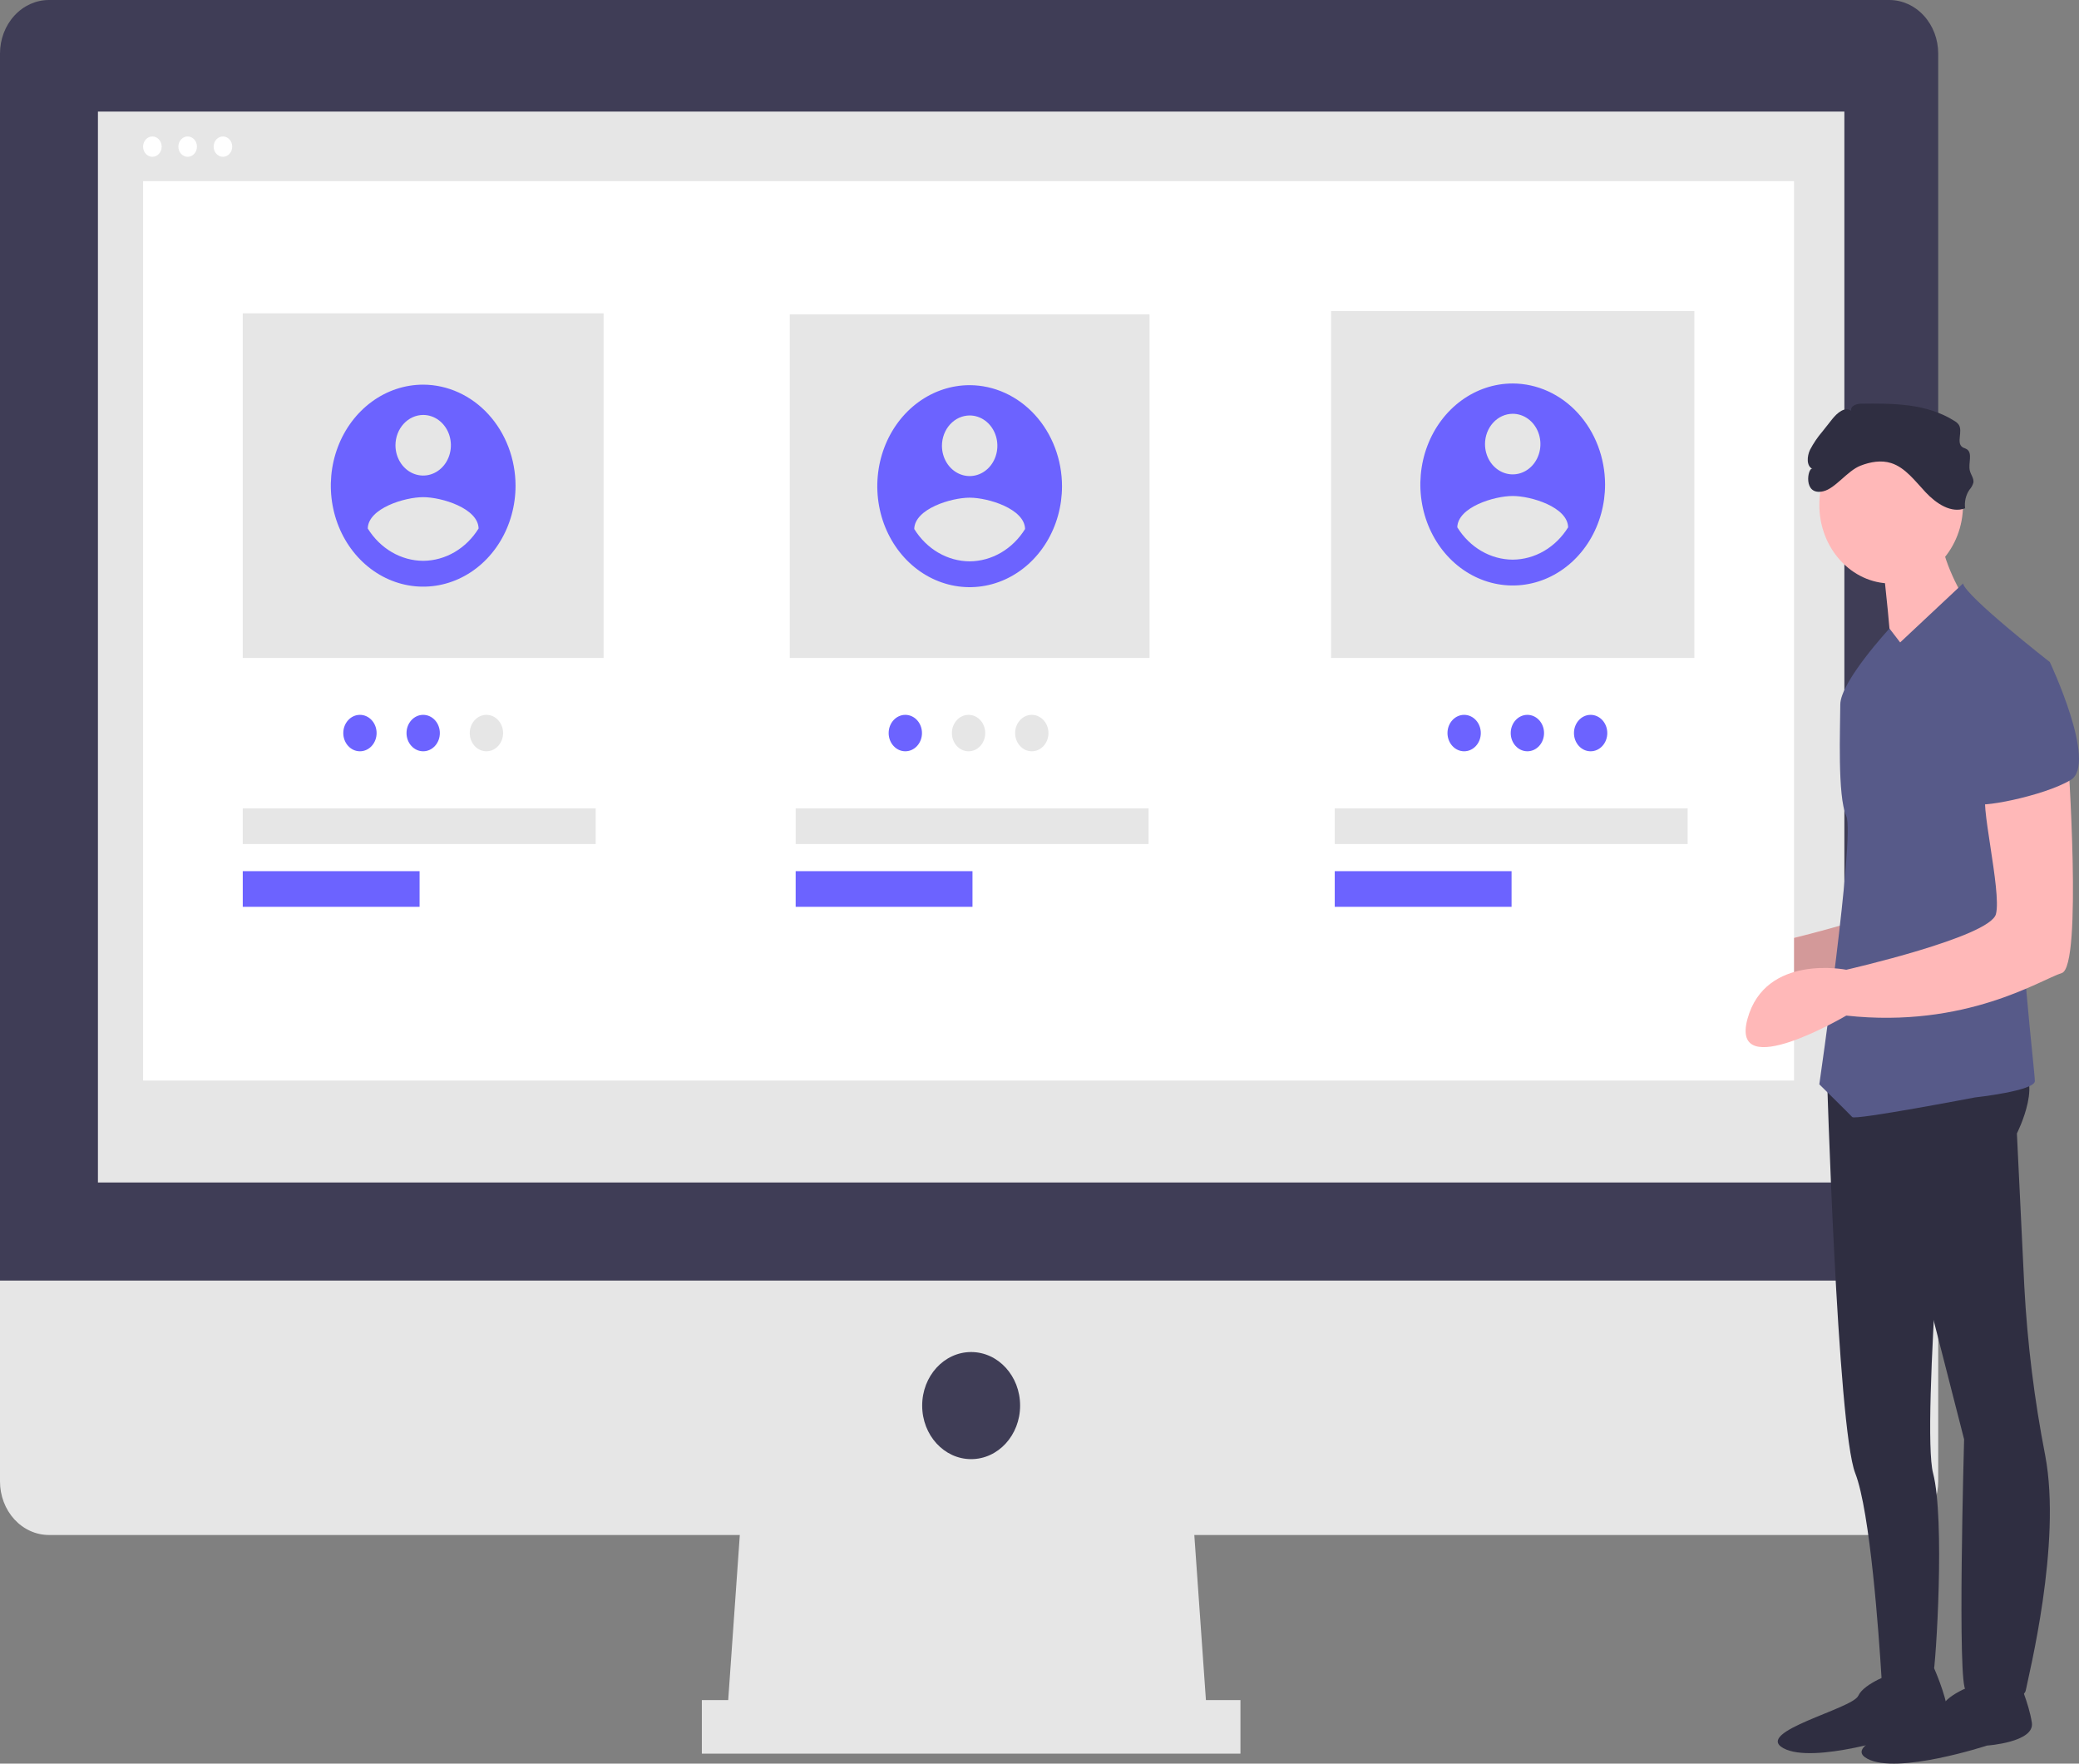 <?xml version="1.0" encoding="UTF-8"?> <svg xmlns="http://www.w3.org/2000/svg" width="448" height="380" viewBox="0 0 448 380" fill="none"><rect x="0" y="0" width="448" height="380" fill="#808080" stroke="none"/><g clip-path="url(#clip0)"><path d="M260.269 372.083H156.513L160.03 322.088H256.751L260.269 372.083Z" fill="#E6E6E6"></path><path d="M267.303 366.314H151.237V377.852H267.303V366.314Z" fill="#E6E6E6"></path><path d="M407.109 0H10.551C7.753 0 5.069 1.216 3.09 3.379C1.112 5.543 0 8.478 0 11.537V275.938H417.661V11.537C417.661 8.478 416.549 5.543 414.57 3.379C412.591 1.216 409.908 0 407.109 0Z" fill="#3F3D56"></path><path d="M0 275.938V319.203C0 320.718 0.273 322.218 0.803 323.618C1.333 325.018 2.111 326.29 3.09 327.361C4.07 328.433 5.233 329.282 6.514 329.862C7.794 330.442 9.166 330.741 10.551 330.741H407.109C408.495 330.741 409.867 330.442 411.147 329.862C412.427 329.282 413.59 328.433 414.57 327.361C415.55 326.29 416.327 325.018 416.857 323.618C417.388 322.218 417.661 320.718 417.661 319.203V275.938H0Z" fill="#E6E6E6"></path><path d="M397.437 24.037H21.102V254.787H397.437V24.037Z" fill="#E6E6E6"></path><path d="M209.27 314.395C215.098 314.395 219.822 309.23 219.822 302.858C219.822 296.486 215.098 291.32 209.27 291.32C203.443 291.32 198.719 296.486 198.719 302.858C198.719 309.23 203.443 314.395 209.27 314.395Z" fill="#3F3D56"></path><path d="M32.836 33.783C33.942 33.783 34.839 32.803 34.839 31.594C34.839 30.385 33.942 29.404 32.836 29.404C31.73 29.404 30.834 30.385 30.834 31.594C30.834 32.803 31.73 33.783 32.836 33.783Z" fill="white"></path><path d="M40.438 33.783C41.544 33.783 42.44 32.803 42.44 31.594C42.44 30.385 41.544 29.404 40.438 29.404C39.332 29.404 38.435 30.385 38.435 31.594C38.435 32.803 39.332 33.783 40.438 33.783Z" fill="white"></path><path d="M48.038 33.783C49.144 33.783 50.041 32.803 50.041 31.594C50.041 30.385 49.144 29.404 48.038 29.404C46.933 29.404 46.036 30.385 46.036 31.594C46.036 32.803 46.933 33.783 48.038 33.783Z" fill="white"></path><path d="M432.037 156.053C432.037 156.053 435.262 201.898 430.747 203.309C426.232 204.72 410.106 215.299 384.304 212.478C384.304 212.478 359.148 227.29 363.018 213.184C366.888 199.077 384.304 202.604 384.304 202.604C384.304 202.604 415.266 195.551 416.556 190.613C417.846 185.676 412.686 165.222 414.621 164.517C416.556 163.811 432.037 156.053 432.037 156.053Z" fill="#FFB8B8"></path><path opacity="0.2" d="M429.867 156.646C429.867 156.646 433.092 202.492 428.577 203.903C424.062 205.313 407.936 215.893 382.134 213.072C382.134 213.072 356.978 227.884 360.848 213.777C364.718 199.671 382.134 203.197 382.134 203.197C382.134 203.197 413.096 196.144 414.386 191.207C415.676 186.27 410.516 165.816 412.451 165.11C414.386 164.405 429.867 156.646 429.867 156.646Z" fill="#231F20"></path><path d="M393.648 230.396C393.648 230.396 395.915 307.557 399.785 317.431C403.009 325.657 404.89 352.478 405.429 361.208C405.536 362.959 405.591 363.982 405.591 363.982C405.591 363.982 415.911 363.982 416.556 361.161C417.201 358.34 419.136 327.306 416.556 317.431C413.976 307.557 420.232 234.549 420.232 234.549L393.648 230.396Z" fill="#2F2E41"></path><path d="M408.171 360.457C408.171 360.457 401.72 362.573 400.43 365.394C399.14 368.216 377.854 373.153 384.304 376.679C390.755 380.206 410.106 373.858 410.106 373.858C410.106 373.858 420.426 373.153 419.781 368.921C419.136 364.689 416.787 359.475 416.787 359.475L408.171 360.457Z" fill="#2F2E41"></path><path d="M426.232 362.711C426.232 362.711 419.782 364.827 418.492 367.648C417.202 370.469 395.915 375.407 402.366 378.933C408.816 382.46 428.167 376.112 428.167 376.112C428.167 376.112 438.488 375.407 437.843 371.175C437.198 366.943 434.849 361.729 434.849 361.729L426.232 362.711Z" fill="#2F2E41"></path><path d="M399.141 234.343L408.171 251.271L423.242 310.125C423.242 310.125 421.717 364.121 423.652 364.121C425.587 364.121 435.908 367.648 436.553 364.121C437.098 361.142 444.322 332.606 440.721 313.612C438.379 301.608 436.872 289.426 436.214 277.173L434.618 244.217C434.618 244.217 441.068 231.522 433.973 229.406C426.877 227.29 399.141 234.343 399.141 234.343Z" fill="#2F2E41"></path><path d="M407.526 125.724C416.076 125.724 423.007 118.146 423.007 108.797C423.007 99.448 416.076 91.869 407.526 91.869C398.976 91.869 392.045 99.448 392.045 108.797C392.045 118.146 398.976 125.724 407.526 125.724Z" fill="#FFB8B8"></path><path d="M405.591 120.082C405.591 120.082 408.171 142.652 407.526 144.063C406.881 145.474 423.007 128.546 423.007 128.546C423.007 128.546 417.201 118.672 418.492 113.734L405.591 120.082Z" fill="#FFB8B8"></path><path d="M441.713 142.652C441.713 142.652 423.652 128.546 423.007 125.725L409.461 138.42L407.159 135.424C407.159 135.424 396.56 146.884 396.56 151.821C396.56 156.759 395.915 171.57 397.85 175.802C399.785 180.034 392.045 233.638 392.045 233.638C392.045 233.638 398.495 239.986 399.14 240.691C399.785 241.397 425.587 236.46 425.587 236.46C425.587 236.46 438.488 235.049 438.488 232.933C438.488 230.817 434.617 199.078 435.907 190.614C437.198 182.15 441.713 142.652 441.713 142.652Z" fill="#575A89"></path><path d="M400.913 100.341C403.029 99.517 405.364 99.094 407.521 99.777C410.575 100.743 412.69 103.67 414.971 106.091C417.252 108.512 420.451 110.657 423.455 109.519C423.274 108.095 423.615 106.651 424.405 105.502C424.797 105.074 425.087 104.547 425.249 103.967C425.377 103.06 424.68 102.278 424.471 101.39C424.104 99.833 425.109 97.701 423.874 96.829C423.548 96.598 423.135 96.546 422.817 96.303C421.569 95.349 422.955 92.975 422.129 91.576C421.882 91.214 421.561 90.921 421.192 90.72C415.206 86.901 407.886 86.891 400.957 86.987C399.992 87 398.649 87.524 398.921 88.536C397.612 87.508 395.897 88.952 394.841 90.284L392.681 93.011C391.666 94.196 390.779 95.507 390.04 96.916C389.38 98.296 389.235 100.418 390.548 101.019C389.571 100.572 388.387 106.897 392.889 105.856C395.504 105.251 398.068 101.448 400.913 100.341Z" fill="#2F2E41"></path><path d="M386.59 39.033H30.834V232.825H386.59V39.033Z" fill="white"></path><path d="M130.068 67.512H52.312V141.77H130.068V67.512Z" fill="#E6E6E6"></path><path d="M247.711 67.736H170.189V141.771H247.711V67.736Z" fill="#E6E6E6"></path><path d="M365.113 67.01H286.831V141.771H365.113V67.01Z" fill="#E6E6E6"></path><path d="M128.362 174.184H52.312V181.865H128.362V174.184Z" fill="#E6E6E6"></path><path d="M90.415 187.707H52.312V195.389H90.415V187.707Z" fill="#6C63FF"></path><path d="M247.506 174.184H171.457V181.865H247.506V174.184Z" fill="#E6E6E6"></path><path d="M209.56 187.707H171.457V195.389H209.56V187.707Z" fill="#6C63FF"></path><path d="M363.671 174.184H287.622V181.865H363.671V174.184Z" fill="#E6E6E6"></path><path d="M325.725 187.707H287.622V195.389H325.725V187.707Z" fill="#6C63FF"></path><path d="M195.085 161.877C197.068 161.877 198.675 160.119 198.675 157.951C198.675 155.783 197.068 154.025 195.085 154.025C193.102 154.025 191.495 155.783 191.495 157.951C191.495 160.119 193.102 161.877 195.085 161.877Z" fill="#6C63FF"></path><path d="M208.713 161.877C210.696 161.877 212.303 160.119 212.303 157.951C212.303 155.783 210.696 154.025 208.713 154.025C206.73 154.025 205.123 155.783 205.123 157.951C205.123 160.119 206.73 161.877 208.713 161.877Z" fill="#E6E6E6"></path><path d="M222.34 161.877C224.323 161.877 225.93 160.119 225.93 157.951C225.93 155.783 224.323 154.025 222.34 154.025C220.357 154.025 218.75 155.783 218.75 157.951C218.75 160.119 220.357 161.877 222.34 161.877Z" fill="#E6E6E6"></path><path d="M77.563 161.877C79.546 161.877 81.153 160.119 81.153 157.951C81.153 155.783 79.546 154.025 77.563 154.025C75.58 154.025 73.973 155.783 73.973 157.951C73.973 160.119 75.58 161.877 77.563 161.877Z" fill="#6C63FF"></path><path d="M91.191 161.877C93.174 161.877 94.781 160.119 94.781 157.951C94.781 155.783 93.174 154.025 91.191 154.025C89.208 154.025 87.601 155.783 87.601 157.951C87.601 160.119 89.208 161.877 91.191 161.877Z" fill="#6C63FF"></path><path d="M104.818 161.877C106.8 161.877 108.408 160.119 108.408 157.951C108.408 155.783 106.8 154.025 104.818 154.025C102.835 154.025 101.228 155.783 101.228 157.951C101.228 160.119 102.835 161.877 104.818 161.877Z" fill="#E6E6E6"></path><path d="M315.506 161.877C317.489 161.877 319.096 160.119 319.096 157.951C319.096 155.783 317.489 154.025 315.506 154.025C313.523 154.025 311.916 155.783 311.916 157.951C311.916 160.119 313.523 161.877 315.506 161.877Z" fill="#6C63FF"></path><path d="M329.133 161.877C331.116 161.877 332.723 160.119 332.723 157.951C332.723 155.783 331.116 154.025 329.133 154.025C327.15 154.025 325.543 155.783 325.543 157.951C325.543 160.119 327.15 161.877 329.133 161.877Z" fill="#6C63FF"></path><path d="M342.761 161.877C344.744 161.877 346.351 160.119 346.351 157.951C346.351 155.783 344.744 154.025 342.761 154.025C340.778 154.025 339.171 155.783 339.171 157.951C339.171 160.119 340.778 161.877 342.761 161.877Z" fill="#6C63FF"></path><path d="M325.972 82.627C322.035 82.627 318.187 83.903 314.914 86.295C311.641 88.686 309.09 92.085 307.583 96.062C306.077 100.038 305.683 104.414 306.451 108.636C307.219 112.858 309.114 116.735 311.898 119.779C314.681 122.823 318.228 124.895 322.089 125.735C325.95 126.575 329.951 126.144 333.588 124.497C337.225 122.849 340.334 120.06 342.521 116.481C344.708 112.902 345.875 108.694 345.875 104.39C345.859 98.623 343.757 93.098 340.028 89.02C336.299 84.942 331.246 82.644 325.972 82.627ZM325.972 89.156C327.153 89.156 328.307 89.539 329.289 90.256C330.271 90.974 331.036 91.993 331.488 93.186C331.94 94.379 332.058 95.692 331.828 96.959C331.597 98.225 331.029 99.388 330.194 100.302C329.359 101.215 328.295 101.836 327.136 102.088C325.978 102.34 324.778 102.211 323.687 101.717C322.596 101.223 321.663 100.386 321.007 99.312C320.351 98.239 320.001 96.976 320.001 95.685C320.006 93.955 320.637 92.298 321.755 91.075C322.874 89.851 324.39 89.162 325.972 89.156ZM325.972 120.587C323.613 120.575 321.292 119.934 319.211 118.72C317.13 117.506 315.352 115.755 314.03 113.619C314.125 109.266 321.991 106.87 325.972 106.87C329.952 106.87 337.818 109.266 337.914 113.619C336.59 115.753 334.811 117.503 332.73 118.717C330.65 119.931 328.33 120.573 325.972 120.587Z" fill="#6C63FF"></path><path d="M208.95 82.99C205.014 82.99 201.166 84.267 197.892 86.658C194.619 89.049 192.068 92.448 190.562 96.425C189.055 100.402 188.661 104.778 189.429 108.999C190.197 113.221 192.093 117.099 194.876 120.142C197.66 123.186 201.206 125.259 205.067 126.098C208.928 126.938 212.93 126.507 216.567 124.86C220.204 123.213 223.312 120.423 225.499 116.844C227.686 113.265 228.853 109.058 228.853 104.753C228.838 98.987 226.736 93.461 223.007 89.383C219.277 85.305 214.224 83.007 208.95 82.99ZM208.95 89.519C210.131 89.519 211.285 89.902 212.267 90.62C213.249 91.337 214.015 92.357 214.467 93.55C214.918 94.743 215.037 96.055 214.806 97.322C214.576 98.588 214.007 99.752 213.172 100.665C212.337 101.578 211.273 102.2 210.115 102.452C208.957 102.704 207.756 102.574 206.665 102.08C205.574 101.586 204.642 100.749 203.985 99.675C203.329 98.602 202.979 97.34 202.979 96.048C202.984 94.318 203.615 92.661 204.734 91.438C205.852 90.215 207.368 89.525 208.95 89.519ZM208.95 120.95C206.591 120.938 204.271 120.298 202.19 119.083C200.109 117.869 198.33 116.118 197.008 113.982C197.104 109.629 204.969 107.233 208.95 107.233C212.931 107.233 220.796 109.629 220.892 113.982C219.569 116.116 217.79 117.866 215.709 119.08C213.628 120.294 211.308 120.936 208.95 120.95Z" fill="#6C63FF"></path><path d="M91.19 82.879C87.254 82.879 83.406 84.155 80.133 86.547C76.86 88.938 74.309 92.337 72.802 96.314C71.296 100.29 70.902 104.666 71.67 108.888C72.438 113.11 74.333 116.987 77.117 120.031C79.9 123.075 83.447 125.147 87.307 125.987C91.168 126.827 95.17 126.396 98.807 124.749C102.444 123.101 105.552 120.312 107.739 116.733C109.926 113.154 111.094 108.946 111.094 104.642C111.078 98.875 108.976 93.35 105.247 89.272C101.518 85.194 96.464 82.896 91.19 82.879ZM91.19 89.408C92.371 89.408 93.526 89.791 94.508 90.508C95.49 91.226 96.255 92.245 96.707 93.438C97.159 94.631 97.277 95.944 97.047 97.21C96.816 98.477 96.248 99.64 95.412 100.553C94.577 101.467 93.513 102.088 92.355 102.34C91.197 102.592 89.996 102.463 88.905 101.969C87.814 101.475 86.882 100.638 86.226 99.564C85.57 98.49 85.219 97.228 85.219 95.937C85.225 94.207 85.855 92.55 86.974 91.326C88.093 90.103 89.608 89.414 91.19 89.408V89.408ZM91.19 120.839C88.832 120.827 86.511 120.186 84.43 118.972C82.349 117.758 80.57 116.007 79.248 113.871C79.344 109.518 87.21 107.122 91.19 107.122C95.171 107.122 103.037 109.518 103.132 113.871C101.809 116.005 100.03 117.755 97.949 118.969C95.868 120.183 93.549 120.825 91.19 120.839Z" fill="#6C63FF"></path><path d="M445.583 162.4C445.583 162.4 448.808 208.246 444.293 209.657C439.778 211.067 423.652 221.647 397.85 218.826C397.85 218.826 372.694 233.638 376.564 219.531C380.434 205.425 397.85 208.951 397.85 208.951C397.85 208.951 428.812 201.898 430.102 196.961C431.392 192.024 426.232 171.57 428.167 170.864C430.102 170.159 445.583 162.4 445.583 162.4Z" fill="#FFB8B8"></path><path d="M431.392 144.063L441.713 142.652C441.713 142.652 452.033 164.517 446.228 168.044C440.423 171.57 425.587 174.392 425.587 172.981C425.587 171.57 431.392 144.063 431.392 144.063Z" fill="#575A89"></path></g><defs><clipPath id="clip0"><rect width="448" height="380" fill="white"></rect></clipPath></defs></svg> 